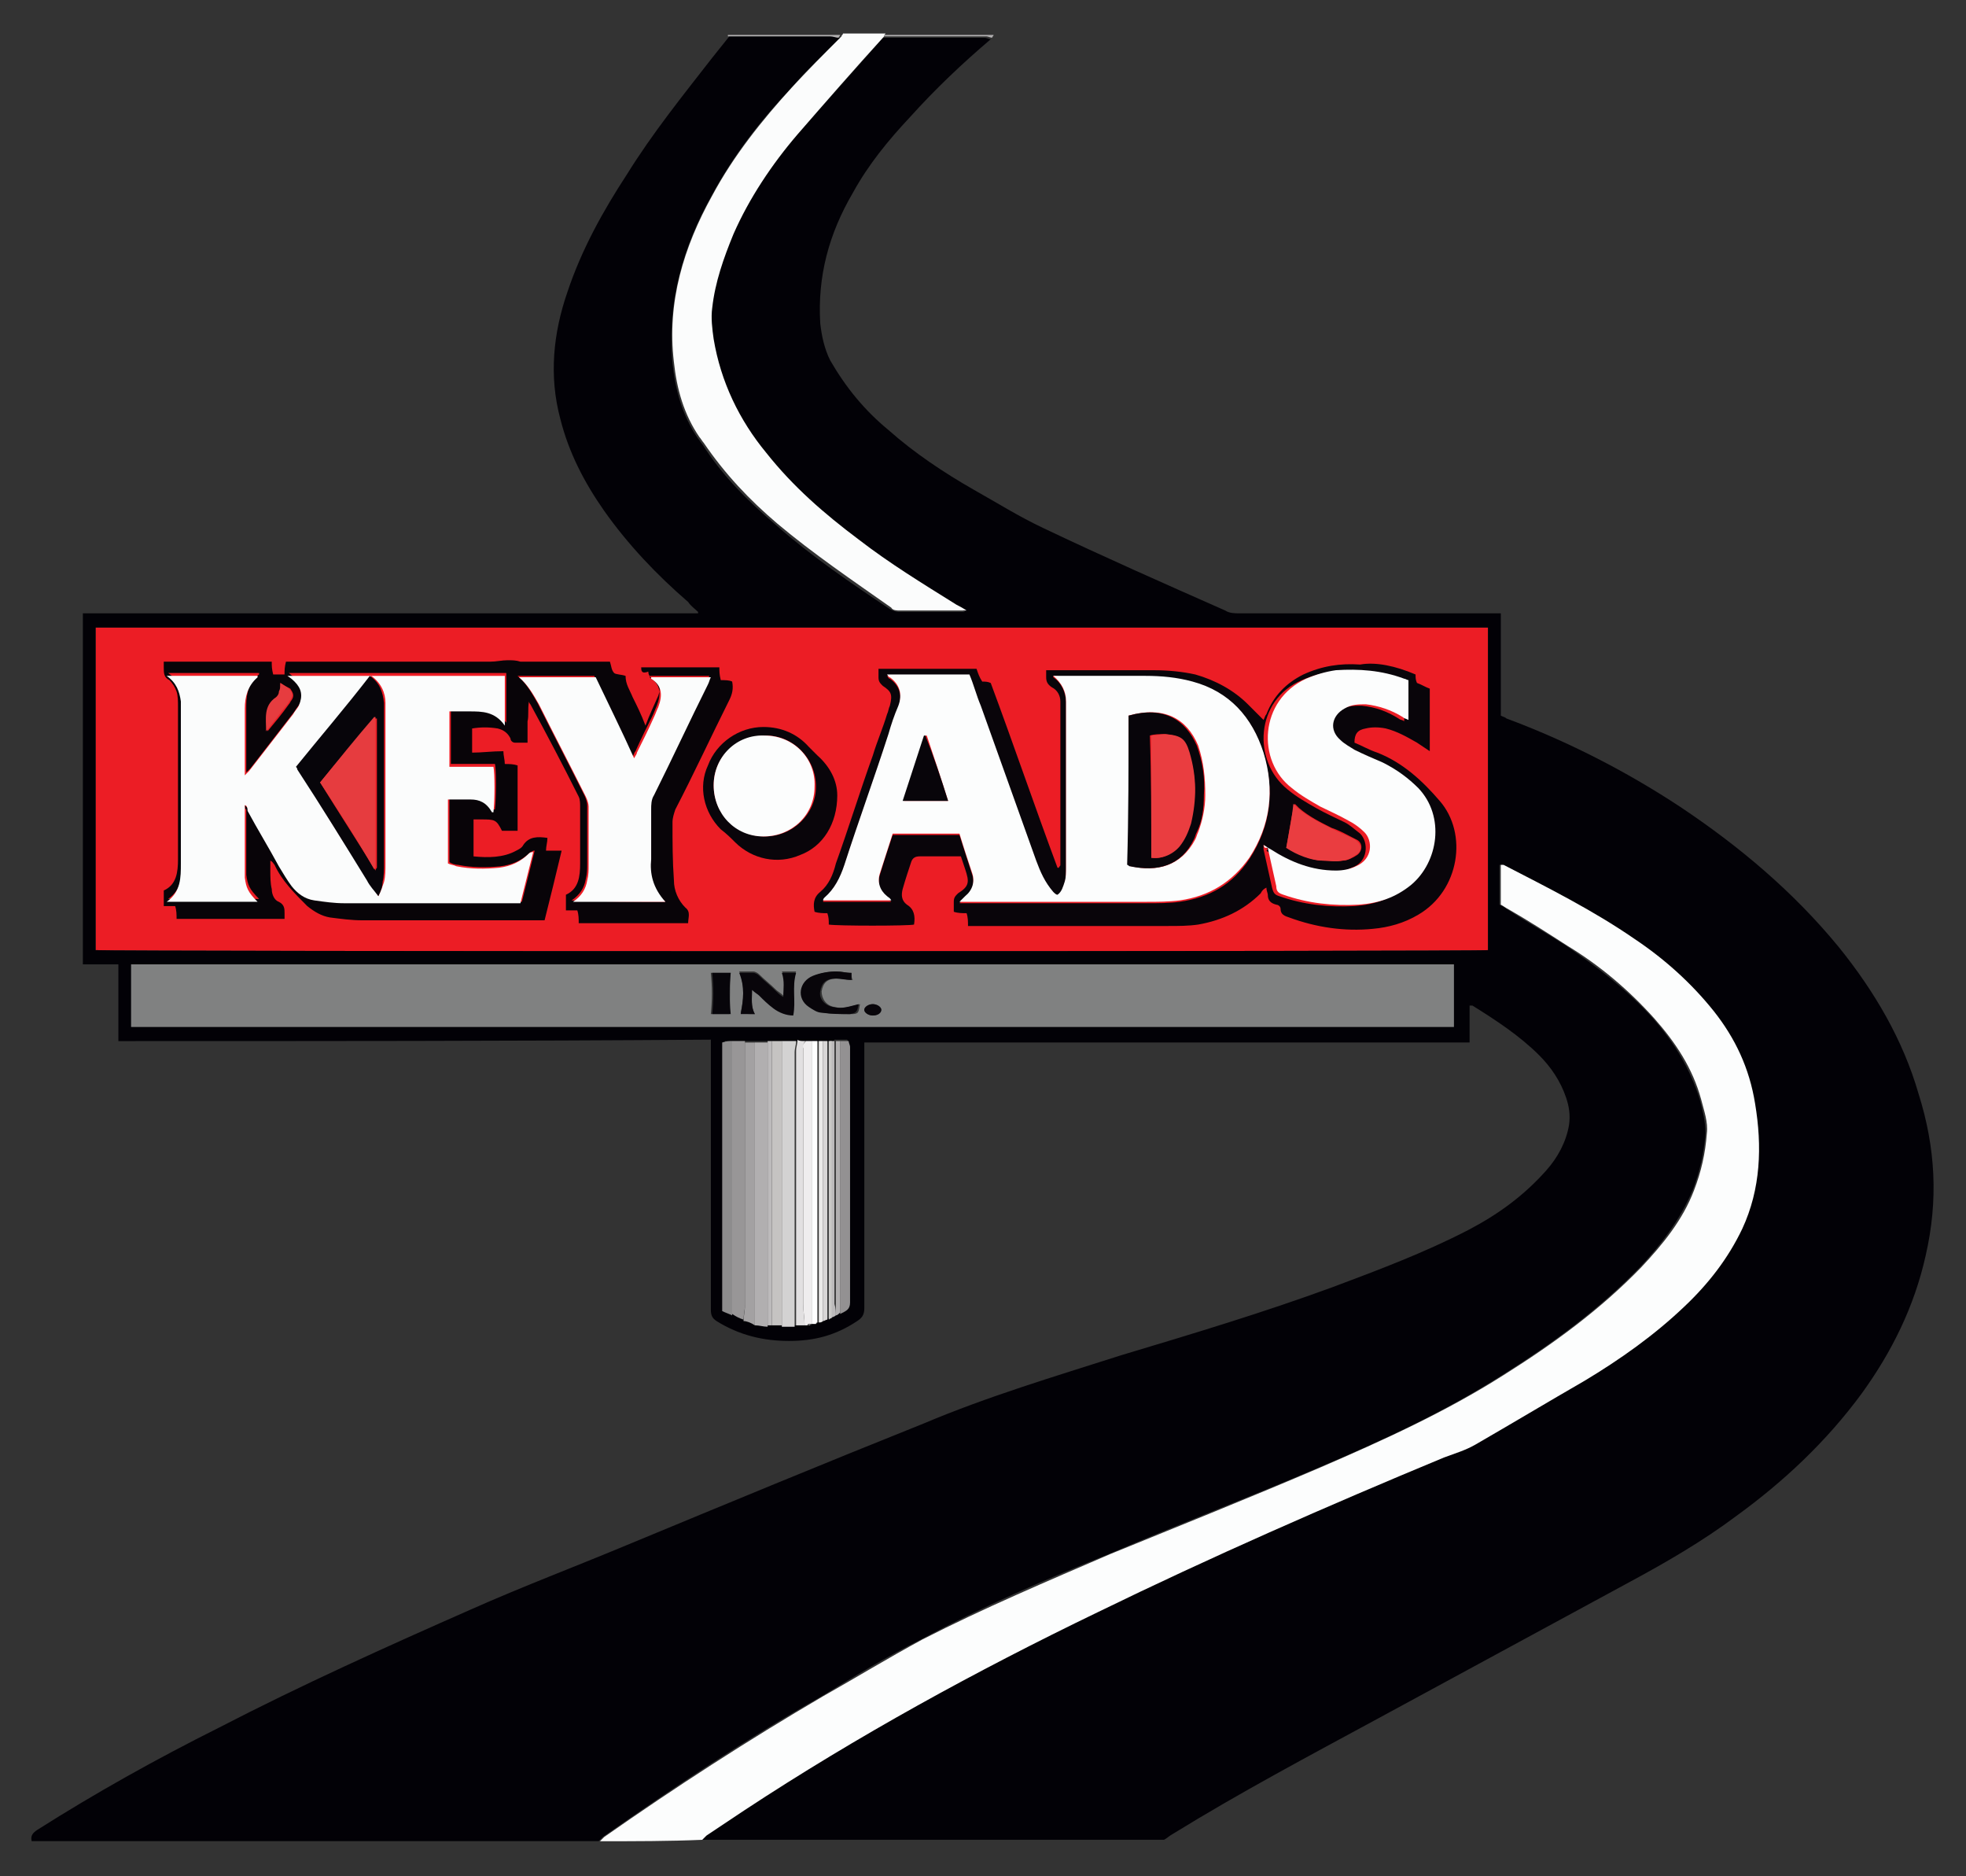 
<svg id="Layer_1" xmlns="http://www.w3.org/2000/svg" viewBox="0 0 1200 1144.89">
  <rect x="0" y="0" width="1200" height="1144.89" fill="#333333" stroke="none"/>
  <defs>
    <style>
      .cls-1 {
        fill: #09050a;
      }

      .cls-2 {
        fill: #d8d6d6;
      }

      .cls-3 {
        fill: #8d8c8d;
      }

      .cls-4 {
        fill: #fff;
      }

      .cls-5 {
        fill: #b1afb0;
      }

      .cls-6 {
        fill: #07050a;
      }

      .cls-7 {
        fill: #020106;
      }

      .cls-8 {
        fill: #080408;
      }

      .cls-9 {
        fill: #a3a1a2;
      }

      .cls-10 {
        fill: #939192;
      }

      .cls-11 {
        fill: #fbfcfc;
      }

      .cls-12 {
        fill: #e2e0e1;
      }

      .cls-13 {
        fill: #e63c3f;
      }

      .cls-14 {
        fill: #989697;
      }

      .cls-15 {
        fill: #bcbabb;
      }

      .cls-16 {
        fill: #eae9e8;
      }

      .cls-17 {
        fill: #d3d2d2;
      }

      .cls-18 {
        fill: #08050a;
      }

      .cls-19 {
        fill: #c5c3c2;
      }

      .cls-20 {
        fill: #efedee;
      }

      .cls-21 {
        fill: #ea3d40;
      }

      .cls-22 {
        fill: #ec1d25;
      }

      .cls-23 {
        fill: #fcfdfd;
      }

      .cls-24 {
        fill: #808181;
      }

      .cls-25 {
        fill: #cbcac8;
      }
    </style>
  </defs>
  <path class="cls-22" d="M58.36,382.94v196.86c9.54.87,846.41.87,849.88,0v-196.86c-283.58,0-566.3,0-849.88,0Z"></path>
  <g>
    <path class="cls-7" d="M19.34,1123.56c-.87-3.47.87-5.2,3.47-6.94,35.56-22.55,72.85-43.36,111.01-62.44,50.3-26.02,102.33-49.43,153.5-71.98,31.22-13.88,63.31-26.02,94.53-39.03,60.71-25.15,121.41-50.3,182.12-74.58,39.03-16.48,79.78-28.62,120.54-41.63,43.36-13.01,86.72-26.02,129.22-41.63,27.75-10.41,55.5-20.81,82.39-34.69,18.21-9.54,33.82-20.81,47.7-36.42,6.94-7.81,12.14-17.34,13.88-27.75.87-6.07,0-11.27-1.73-16.48-3.47-10.41-9.54-19.08-16.48-26.02-12.14-12.14-26.88-21.68-40.76-30.35h-1.73v22.55h-369.44v162.17c0,4.34-1.73,6.07-4.34,7.81-13.01,8.67-26.02,12.14-41.63,12.14s-30.35-3.47-44.23-12.14c-2.6-1.73-3.47-3.47-3.47-6.94v-164.77c-121.41.87-241.09.87-361.63.87v-46.83h-21.68v-214.2h375.51v-.87c-1.73-1.73-4.34-3.47-6.07-6.07-19.08-16.48-36.42-34.69-51.17-55.5-12.14-17.34-21.68-35.56-26.88-56.37-6.94-26.02-4.34-52.03,4.34-77.18,8.67-26.02,21.68-49.43,36.42-71.98,15.61-25.15,33.82-47.7,52.03-71.11,3.47-4.34,6.94-8.67,10.41-13.01h62.44c1.73,0,3.47.87,5.2.87-10.41,10.41-20.81,19.95-30.35,31.22-19.08,19.95-35.56,41.63-48.56,65.91-17.34,31.22-26.88,65.04-23.42,101.47,1.73,16.48,6.07,32.09,15.61,45.96.87.87,1.73,2.6,2.6,3.47,12.14,19.08,27.75,34.69,45.1,49.43,21.68,19.08,45.96,35.56,69.38,51.17,1.73.87,3.47,1.73,5.2,1.73h40.76c-2.6-1.73-4.34-2.6-6.07-3.47-20.81-12.14-40.76-25.15-59.84-39.89-20.81-15.61-39.89-32.95-56.37-52.9-16.48-20.81-28.62-43.36-32.09-69.38-.87-6.07-1.73-13.01-.87-19.08,1.73-15.61,6.94-30.35,13.01-45.1,9.54-22.55,23.42-42.49,39.03-60.71,17.34-19.95,35.56-39.89,52.9-59.84h62.44c.87,0,2.6.87,3.47.87-17.34,14.74-33.82,30.35-49.43,47.7-13.01,13.88-25.15,28.62-34.69,45.96-14.74,25.15-21.68,51.17-19.95,79.78.87,7.81,2.6,15.61,6.07,22.55,9.54,16.48,20.81,30.35,35.56,42.49,15.61,13.88,33.82,26.02,52.03,36.42,13.88,7.81,27.75,16.48,42.49,23.42,36.42,17.34,73.71,33.82,111.01,50.3,2.6,1.73,6.07,1.73,8.67,1.73h159.57v62.44c1.73.87,2.6.87,3.47,1.73,37.29,13.88,72.85,32.09,105.8,53.77,36.42,24.28,69.38,52.03,97.13,85.86,21.68,26.88,39.03,56.37,48.56,89.32,10.41,32.95,12.14,65.04,4.34,98.86-6.94,31.22-20.81,58.97-39.03,84.12-21.68,29.49-47.7,53.77-76.32,74.58-20.81,15.61-43.36,28.62-65.91,40.76-51.17,27.75-102.33,55.5-153.5,83.25-41.63,22.55-84.12,45.1-124.88,70.25-1.73.87-3.47,2.6-5.2,3.47h-282.72c.87-.87,1.73-2.6,2.6-2.6,7.81-5.2,15.61-10.41,23.42-15.61,68.51-45.1,141.36-84.12,215.07-120.54,69.38-33.82,140.49-64.17,211.6-94.53,6.07-2.6,13.01-4.34,19.08-7.81,22.55-13.01,45.1-26.02,66.78-39.03,21.68-13.01,42.49-27.75,60.71-45.1,14.74-13.88,26.88-29.49,35.56-47.7,11.27-24.28,13.01-50.3,7.81-76.32-3.47-20.81-12.14-39.03-25.15-56.37-13.88-17.34-30.35-31.22-48.56-44.23-25.15-17.34-52.03-31.22-79.78-45.1h-1.73v24.28c1.73.87,3.47,1.73,4.34,2.6,12.14,7.81,24.28,14.74,36.42,22.55,19.08,13.01,37.29,26.88,52.9,44.23,13.01,14.74,22.55,30.35,28.62,49.43,1.73,6.94,3.47,13.01,3.47,20.81-.87,12.14-3.47,23.42-7.81,34.69-7.81,18.21-19.08,32.95-32.09,46.83-25.15,26.02-53.77,46.83-84.12,65.91-35.56,22.55-72.85,39.89-111.87,56.37-42.49,18.21-85.86,34.69-128.35,52.9-39.03,15.61-77.18,32.09-114.47,52.03-20.81,10.41-40.76,22.55-60.71,34.69-45.96,26.02-90.19,55.5-133.55,85.86-.87.87-1.73,1.73-2.6,2.6-114.47,0-230.68,0-346.02,0ZM507.59,635.31h-65.04v163.91c1.73.87,3.47,1.73,6.07,2.6,2.6.87,4.34,1.73,6.94,3.47,2.6.87,4.34,1.73,6.94,2.6,2.6,0,5.2.87,7.81.87h23.42c.87,0,1.73,0,1.73-.87h2.6s.87,0,.87-.87h0c.87,0,1.73-.87,2.6-.87s1.73-.87,2.6-.87,1.73-.87,1.73-.87c.87-.87,1.73-.87,3.47-1.73.87-.87,1.73-.87,2.6-1.73,2.6-1.73,6.07-2.6,6.07-6.94v-156.1c0-.87,0-1.73-.87-3.47h-7.81c0,.87-.87.87-1.73.87ZM58.36,382.94v196.86c9.54.87,846.41.87,849.88,0v-196.86c-283.58,0-566.3,0-849.88,0ZM887.43,588.48H80.04v38.16h807.39v-38.16Z"></path>
    <path class="cls-23" d="M366.23,1123.56c.87-.87,1.73-1.73,2.6-2.6,43.36-30.35,87.59-58.97,133.55-85.86,19.95-11.27,39.89-23.42,60.71-34.69,37.29-19.08,76.32-35.56,114.47-52.03,42.49-17.34,85.86-34.69,128.35-52.9,38.16-16.48,76.32-33.82,111.87-56.37,30.35-19.08,58.97-39.89,84.12-65.91,13.01-13.88,25.15-28.62,32.09-46.83,4.34-11.27,6.94-22.55,7.81-34.69.87-6.94-1.73-13.88-3.47-20.81-5.2-19.08-15.61-34.69-28.62-49.43-15.61-17.34-32.95-32.09-52.9-44.23-12.14-7.81-24.28-15.61-36.42-22.55-1.73-.87-2.6-1.73-4.34-2.6v-24.28h1.73c26.88,13.88,54.64,27.75,79.78,45.1,18.21,12.14,34.69,26.88,48.56,44.23,13.01,16.48,21.68,34.69,25.15,56.37,4.34,26.02,3.47,52.03-7.81,76.32-8.67,18.21-20.81,33.82-35.56,47.7-18.21,17.34-39.03,32.09-60.71,45.1-22.55,13.01-44.23,26.02-66.78,39.03-6.07,3.47-12.14,5.2-19.08,7.81-71.11,29.49-142.23,60.71-211.6,94.53-73.71,35.56-146.56,75.45-215.07,120.54-7.81,5.2-15.61,10.41-23.42,15.61-.87.87-1.73,1.73-2.6,2.6-19.95.87-41.63.87-62.44.87Z"></path>
    <path class="cls-11" d="M539.67,22.18c-18.21,19.95-35.56,39.89-52.9,59.84-15.61,18.21-29.49,39.03-39.03,60.71-6.07,14.74-11.27,29.49-13.01,45.1-.87,6.07,0,13.01.87,19.08,4.34,26.02,15.61,49.43,32.09,69.38,16.48,20.81,35.56,37.29,56.37,52.9,19.08,14.74,39.03,26.88,59.84,39.89,1.73.87,3.47,1.73,6.07,3.47h-40.76c-1.73,0-4.34,0-5.2-1.73-23.42-16.48-47.7-32.95-69.38-51.17-17.34-14.74-32.09-30.35-45.1-49.43-.87-.87-1.73-2.6-2.6-3.47-9.54-13.88-13.88-29.49-15.61-45.96-4.34-36.42,6.07-70.25,23.42-101.47,13.01-24.28,30.35-45.96,48.56-65.91,9.54-10.41,19.95-20.81,30.35-31.22,0-.87.87-.87.87-1.73h26.02c-.87.87-.87,1.73-.87,1.73Z"></path>
    <path class="cls-5" d="M512.79,21.31c0,.87-.87.87-.87,1.73-1.73,0-3.47-.87-5.2-.87h-62.44v-.87c23.42,0,45.96,0,68.51,0Z"></path>
    <path class="cls-5" d="M539.67,22.18v-.87h66.78c0,.87-.87.87-.87,1.73-.87,0-2.6-.87-3.47-.87-20.81,0-41.63,0-62.44,0Z"></path>
    <path class="cls-24" d="M887.43,588.48v38.16H80.04v-38.16h807.39ZM460.76,618.83c-2.6-5.2-1.73-9.54-1.73-15.61,1.73,1.73,2.6,2.6,4.34,3.47,2.6,2.6,6.07,5.2,8.67,7.81,3.47,2.6,7.81,4.34,12.14,4.34.87-9.54-.87-18.21,1.73-26.02h-8.67c2.6,4.34,1.73,9.54.87,14.74-1.73-1.73-3.47-2.6-4.34-3.47-3.47-3.47-6.94-6.07-10.41-9.54-.87-.87-2.6-1.73-3.47-1.73h-8.67c3.47,8.67,2.6,17.34.87,25.15,2.6.87,5.2.87,8.67.87ZM519.73,593.68c-3.47,0-6.07-.87-8.67-.87-5.2,0-9.54.87-13.88,2.6-8.67,4.34-10.41,13.88-2.6,19.08,2.6,1.73,5.2,3.47,7.81,3.47,6.07.87,11.27.87,17.34.87,4.34,0,4.34-.87,5.2-6.07-9.54,2.6-11.27,2.6-15.61,1.73-5.2-.87-7.81-5.2-7.81-9.54.87-5.2,3.47-7.81,9.54-7.81,3.47,0,6.07.87,9.54.87-.87-.87-.87-2.6-.87-4.34ZM446.01,593.68h-12.14c.87,8.67.87,16.48,0,25.15h11.27c.87-8.67,0-16.48.87-25.15ZM532.73,619.7c2.6,0,5.2-1.73,5.2-3.47s-2.6-3.47-5.2-3.47-5.2,1.73-5.2,3.47c0,1.73,2.6,3.47,5.2,3.47Z"></path>
    <path class="cls-17" d="M477.23,635.31h8.67c0,2.6-.87,4.34-.87,6.94v167.37h-7.81v-174.31Z"></path>
    <path class="cls-5" d="M468.56,809.62c-2.6,0-5.2-.87-7.81-.87v-172.58h7.81v173.45Z"></path>
    <path class="cls-14" d="M446.88,635.31h7.81v161.3c0,2.6-.87,6.07-.87,8.67-2.6-.87-4.34-1.73-6.94-3.47,0-54.64,0-111,0-166.51Z"></path>
    <path class="cls-19" d="M477.23,635.31v173.45h9.54-15.61v-173.45h6.07Z"></path>
    <path class="cls-20" d="M491.98,635.31h3.47v172.58h-.87c-.87,0-1.73,0-1.73.87h-1.73c0-4.34-.87-8.67-.87-13.01v-156.1c-.87-1.73,0-2.6,1.73-4.34Z"></path>
    <path class="cls-9" d="M453.82,806.15c0-2.6.87-6.07.87-8.67v-161.3h6.07v172.58c-2.6-1.73-5.2-2.6-6.94-2.6Z"></path>
    <path class="cls-3" d="M446.88,635.31v167.37c-1.73-.87-4.34-1.73-6.07-2.6v-163.91c2.6-.87,4.34-.87,6.07-.87Z"></path>
    <path class="cls-10" d="M512.79,635.31h5.2c0,.87.87,2.6.87,3.47v156.1c0,4.34-2.6,5.2-6.07,6.94,0-55.5,0-111.01,0-166.51Z"></path>
    <path class="cls-12" d="M491.98,635.31c-1.73.87-1.73,2.6-1.73,4.34v156.1c0,4.34.87,8.67.87,13.01h-5.2v-167.37c0-2.6.87-4.34.87-6.94.87.87,2.6.87,5.2.87Z"></path>
    <path class="cls-4" d="M495.44,807.89v-172.58h3.47v171.71h0s-.87,0-.87.87h-2.6Z"></path>
    <path class="cls-15" d="M471.16,635.31v173.45h-2.6v-173.45h2.6Z"></path>
    <path class="cls-16" d="M499.78,807.02v-171.71h2.6v170.84c-.87.87-1.73.87-2.6.87Z"></path>
    <path class="cls-2" d="M502.38,806.15v-170.84h2.6v169.98c-.87,0-1.73.87-2.6.87Z"></path>
    <path class="cls-15" d="M510.19,802.68c-.87.87-1.73.87-3.47,1.73v-169.11h2.6v160.44c.87,2.6.87,5.2.87,6.94Z"></path>
    <path class="cls-5" d="M510.19,802.68v-167.37h2.6v165.64c-.87.87-1.73,1.73-2.6,1.73Z"></path>
    <path class="cls-25" d="M507.59,635.31v169.11c-.87,0-1.73.87-1.73.87v-169.98h1.73Z"></path>
    <path class="cls-12" d="M492.84,808.75c.87,0,1.73,0,1.73-.87q-.87.87-1.73.87Z"></path>
    <path class="cls-20" d="M497.18,807.89s.87,0,.87-.87q0,.87-.87.87Z"></path>
    <path class="cls-8" d="M391.38,407.23h47.7c0,2.6,0,4.34.87,7.81,2.6,0,5.2,0,6.94.87.87,4.34,0,7.81-1.73,11.27-11.27,22.55-21.68,45.1-32.95,66.78-.87,2.6-1.73,5.2-1.73,7.81,0,12.14,0,23.42.87,35.56,0,6.07,2.6,12.14,6.94,16.48,3.47,2.6,1.73,6.07,1.73,9.54h-66.78c0-2.6,0-5.2-.87-7.81h-6.94v-9.54c7.81-3.47,8.67-11.27,8.67-19.08v-34.69c0-1.73,0-4.34-.87-6.07-9.54-19.08-19.08-37.29-29.49-56.37,0,0-.87-.87-.87-1.73-.87,4.34,0,8.67-.87,12.14v13.01h-7.81c-.87,0-2.6-.87-2.6-2.6-1.73-3.47-4.34-5.2-7.81-6.07-5.2-.87-10.41-.87-15.61,0v14.74c6.07,0,12.14-.87,19.08-.87,0,2.6.87,5.2.87,7.81,2.6,0,5.2,0,7.81.87v39.89h-9.54c-3.47-6.94-4.34-6.94-13.01-6.94h-4.34v22.55c8.67.87,18.21.87,26.02-3.47,1.73-.87,3.47-1.73,4.34-3.47,3.47-5.2,8.67-5.2,14.74-4.34,0,2.6-.87,5.2-.87,7.81h9.54c-3.47,14.74-6.94,28.62-10.41,42.49h-111.01c-6.94,0-13.01-.87-19.95-1.73-5.2-.87-9.54-3.47-13.88-6.94-7.81-7.81-15.61-15.61-19.95-25.15-.87-.87-.87-1.73-2.6-2.6v6.07c0,3.47,0,7.81.87,11.27,0,3.47,1.73,6.94,4.34,7.81,3.47,1.73,3.47,4.34,3.47,6.94v3.47h-65.91c0-2.6,0-5.2-.87-7.81h-6.94v-9.54c7.81-3.47,8.67-11.27,8.67-19.08v-92.79c0-3.47,0-6.94-.87-9.54s-2.6-5.2-4.34-6.94c-3.47-1.73-3.47-4.34-3.47-7.81v-3.47h65.91c0,2.6,0,4.34.87,7.81h6.94c0-2.6,0-4.34.87-7.81h124.88c3.47,0,6.94-.87,10.41-.87,2.6,0,5.2,0,7.81.87h54.64c.87,2.6.87,5.2,2.6,6.94.87.87,4.34.87,6.94,1.73,0,5.2,2.6,8.67,4.34,13.01,2.6,5.2,5.2,10.41,7.81,17.34,2.6-6.94,5.2-12.14,7.81-18.21,1.73-5.2.87-6.94-3.47-10.41-1.73-.87-2.6-2.6-2.6-4.34-4.34,1.73-4.34-.87-4.34-2.6ZM149.42,491.35h0c.87.87,1.73,1.73,2.6,2.6,6.07,11.27,13.01,22.55,19.08,33.82,2.6,4.34,5.2,7.81,7.81,12.14,3.47,4.34,7.81,7.81,13.88,8.67s12.14,1.73,18.21,1.73h107.54c2.6-10.41,5.2-20.81,7.81-31.22-1.73,0-1.73.87-2.6.87-5.2,5.2-11.27,7.81-18.21,8.67-8.67.87-17.34.87-26.02-.87-1.73,0-4.34-.87-5.2-1.73v-39.03h13.88c5.2,0,9.54,1.73,13.01,6.94h.87c.87-6.94.87-25.15,0-27.75h-26.88v-33.82h12.14c7.81,0,15.61.87,21.68,8.67v-30.35h-132.69c1.73,1.73,3.47,2.6,4.34,3.47,5.2,4.34,6.07,8.67,2.6,14.74-.87,1.73-2.6,3.47-3.47,5.2-8.67,11.27-18.21,23.42-26.88,34.69-.87.87-1.73,1.73-2.6,2.6v-40.76c0-7.81,1.73-14.74,7.81-19.08v-.87h-55.5c6.07,4.34,8.67,9.54,8.67,15.61v98.86c0,8.67,0,17.34-8.67,23.42h55.5c-6.07-6.07-6.94-8.67-7.81-14.74v-39.89c-.87,0-.87-1.73-.87-2.6ZM406.12,550.32c-8.67-7.81-9.54-17.34-9.54-26.88v-30.35c0-3.47.87-6.07,1.73-8.67,11.27-22.55,22.55-45.1,32.95-67.64.87-.87.87-2.6,1.73-4.34h-36.42v.87c6.94,4.34,6.94,10.41,4.34,17.34-.87,1.73-1.73,4.34-2.6,6.07-3.47,6.94-6.94,13.88-10.41,21.68-.87.87-.87,1.73-1.73,3.47-7.81-17.34-16.48-33.82-23.42-49.43h-46.83c5.2,4.34,8.67,10.41,12.14,16.48,9.54,19.08,19.08,37.29,28.62,56.37.87,1.73,1.73,4.34,1.73,6.07v35.56c0,3.47,0,6.07-.87,9.54-.87,5.2-3.47,9.54-8.67,13.01,19.95.87,38.16.87,57.24.87ZM171.1,416.77v5.2c0,.87-.87,2.6-1.73,3.47-7.81,5.2-6.94,13.01-6.07,20.81,4.34-5.2,8.67-10.41,13.01-16.48.87-.87.87-1.73,1.73-2.6,1.73-2.6.87-4.34-.87-6.94-1.73-.87-3.47-1.73-6.07-3.47Z"></path>
    <path class="cls-1" d="M864.02,411.56c0,1.73,0,3.47.87,5.2,2.6.87,5.2,2.6,7.81,3.47v38.16c-2.6-1.73-5.2-3.47-7.81-5.2-6.07-3.47-12.14-6.94-19.08-8.67-4.34-.87-8.67-.87-12.14,0-5.2.87-6.94,3.47-6.94,8.67,4.34,1.73,8.67,4.34,13.88,6.07,15.61,6.07,27.75,17.34,38.16,29.49,17.34,19.95,12.14,54.64-13.01,69.38-8.67,5.2-18.21,7.81-27.75,8.67-17.34,1.73-34.69-.87-51.17-6.94-2.6-.87-5.2-1.73-5.2-5.2,0-1.73-1.73-2.6-2.6-2.6-3.47-.87-5.2-2.6-5.2-6.07,0-.87-.87-2.6-.87-4.34-1.73.87-2.6,1.73-3.47,3.47-10.41,10.41-23.42,16.48-38.16,19.08-6.07.87-12.14.87-18.21.87h-122.28c0-2.6,0-5.2-.87-7.81-2.6,0-5.2,0-7.81-.87v-6.07c0-2.6.87-3.47,2.6-5.2,6.94-4.34,6.94-6.94,4.34-14.74-.87-2.6-1.73-5.2-2.6-7.81-2.6,0-3.47,0-4.34,0h-20.81c-2.6,0-4.34.87-5.2,3.47-1.73,5.2-3.47,10.41-5.2,16.48-.87,3.47-.87,6.94,2.6,9.54,4.34,2.6,5.2,6.94,4.34,12.14-3.47.87-46.83.87-52.03,0,0-2.6,0-4.34-.87-6.94-2.6,0-5.2,0-7.81-.87-.87-4.34-.87-8.67,3.47-12.14,5.2-4.34,7.81-10.41,9.54-17.34,7.81-21.68,14.74-44.23,22.55-65.91,2.6-8.67,6.07-16.48,8.67-25.15.87-1.73.87-3.47,1.73-5.2,1.73-6.94.87-8.67-4.34-12.14-1.73-1.73-2.6-2.6-2.6-5.2v-5.2h59.84c.87,2.6,1.73,5.2,3.47,7.81,1.73,0,3.47,0,5.2.87,13.88,37.29,26.88,75.45,40.76,112.74h.87c0-.87.87-.87.87-1.73v-99.73c0-3.47-1.73-6.94-5.2-8.67-2.6-1.73-3.47-3.47-3.47-6.07v-4.34h65.91c8.67,0,17.34.87,25.15,2.6,12.14,3.47,23.42,9.54,32.09,18.21,2.6,2.6,6.07,6.07,9.54,9.54.87-1.73.87-2.6,1.73-3.47,4.34-11.27,12.14-19.08,22.55-24.28,11.27-5.2,22.55-6.94,34.69-6.07,9.54-1.73,21.68.87,33.82,6.07ZM642.87,412.43v.87c5.2,3.47,7.81,9.54,7.81,15.61v101.47c0,2.6,0,6.07-.87,8.67s-1.73,6.07-4.34,7.81c-.87-.87-1.73-1.73-2.6-1.73-5.2-5.2-8.67-12.14-10.41-19.08-11.27-31.22-22.55-63.31-33.82-94.53-2.6-6.07-4.34-13.01-6.94-19.08h-50.3c.87.87.87,1.73,1.73,1.73,6.07,4.34,7.81,10.41,5.2,17.34-1.73,6.07-3.47,11.27-6.07,17.34-8.67,26.88-18.21,52.9-26.88,79.78-2.6,7.81-6.07,13.88-12.14,19.95,0,0-.87.87-.87,1.73h41.63l-2.6-2.6c-4.34-3.47-6.07-8.67-4.34-13.88,2.6-8.67,5.2-16.48,7.81-24.28h40.76c2.6,7.81,5.2,16.48,7.81,24.28,1.73,5.2,0,10.41-4.34,13.88-.87.87-1.73,1.73-3.47,3.47h114.47c6.94,0,13.88,0,19.95-.87,18.21-2.6,32.09-10.41,42.49-26.02,13.01-19.95,15.61-41.63,8.67-64.17-6.94-22.55-20.81-37.29-43.36-43.36-9.54-2.6-19.08-3.47-28.62-3.47h-52.03c-.87-.87-2.6-.87-4.34-.87ZM771.22,515.63v2.6c1.73,7.81,3.47,15.61,5.2,23.42.87,3.47,1.73,4.34,4.34,5.2,14.74,5.2,30.35,6.94,45.96,6.07,12.14-.87,22.55-4.34,32.09-12.14,16.48-13.88,20.81-41.63,4.34-58.97-6.07-6.94-13.88-12.14-21.68-15.61-6.07-2.6-11.27-5.2-17.34-7.81-3.47-1.73-6.07-3.47-8.67-6.07-6.07-6.07-5.2-15.61,2.6-19.08,4.34-2.6,8.67-2.6,13.01-2.6,8.67.87,15.61,3.47,22.55,7.81.87.87,2.6.87,3.47,1.73v-24.28c-.87,0-1.73-.87-2.6-.87-13.88-4.34-27.75-6.07-41.63-5.2-6.07.87-12.14,2.6-18.21,5.2-28.62,12.14-30.35,49.43-8.67,66.78,5.2,4.34,11.27,7.81,17.34,11.27,6.07,3.47,12.14,6.07,17.34,8.67,3.47,1.73,6.07,4.34,9.54,6.94,5.2,5.2,5.2,17.34-5.2,20.81-3.47,1.73-7.81,2.6-12.14,2.6-14.74,0-27.75-4.34-39.89-13.01,1.73-.87,0-2.6-1.73-3.47ZM785.1,517.36c6.07,3.47,15.61,7.81,22.55,7.81,4.34,0,7.81.87,12.14,0,2.6,0,6.07-1.73,8.67-3.47,3.47-2.6,3.47-7.81-.87-9.54-5.2-2.6-9.54-5.2-14.74-6.94-6.94-3.47-13.88-6.94-19.95-12.14-.87-.87-1.73-1.73-2.6-2.6-2.6,9.54-3.47,18.21-5.2,26.88Z"></path>
    <path class="cls-1" d="M511.05,485.28c0,17.34-8.67,31.22-22.55,36.42-13.88,6.07-29.49,2.6-39.89-7.81-2.6-2.6-5.2-5.2-8.67-7.81-10.41-10.41-13.88-26.02-7.81-39.03,5.2-13.88,19.08-23.42,33.82-23.42,11.27,0,20.81,4.34,27.75,12.14,1.73,1.73,3.47,3.47,5.2,5.2,7.81,6.94,12.14,15.61,12.14,24.28ZM435.61,479.21c0,17.34,13.88,31.22,31.22,31.22s31.22-13.88,31.22-30.35c0-17.34-13.88-31.22-30.35-31.22-18.21,0-32.09,13.01-32.09,30.35Z"></path>
    <path class="cls-18" d="M460.76,618.83h-8.67c1.73-8.67,2.6-16.48-.87-25.15h8.67c.87,0,2.6.87,3.47,1.73,3.47,3.47,6.94,6.07,10.41,9.54.87.87,2.6,2.6,4.34,3.47,0-5.2.87-9.54-.87-14.74h8.67c-2.6,8.67,0,17.34-1.73,26.02-4.34,0-8.67-1.73-12.14-4.34-3.47-2.6-6.07-5.2-8.67-7.81-.87-.87-2.6-1.73-4.34-3.47,0,5.2-.87,10.41,1.73,14.74Z"></path>
    <path class="cls-18" d="M519.73,593.68v4.34c-3.47,0-6.94-.87-9.54-.87-6.07,0-8.67,2.6-9.54,7.81-.87,4.34,2.6,8.67,7.81,9.54,4.34.87,6.07.87,15.61-1.73-.87,4.34-.87,5.2-5.2,6.07-6.07,0-11.27,0-17.34-.87-2.6,0-5.2-1.73-7.81-3.47-7.81-5.2-6.07-15.61,2.6-19.08,4.34-1.73,9.54-2.6,13.88-2.6,3.47,0,6.07.87,9.54.87Z"></path>
    <path class="cls-6" d="M446.01,593.68c-.87,7.81-.87,16.48,0,25.15h-11.27c.87-8.67.87-16.48,0-25.15h11.27Z"></path>
    <path class="cls-18" d="M532.73,619.7c-2.6,0-5.2-1.73-5.2-3.47s2.6-3.47,5.2-3.47,5.2,1.73,5.2,3.47-1.73,3.47-5.2,3.47Z"></path>
    <path class="cls-11" d="M149.42,491.35v44.23c.87,6.07,1.73,8.67,7.81,14.74h-55.5c8.67-6.07,8.67-14.74,8.67-23.42v-98.86c-.87-6.07-2.6-11.27-8.67-15.61h55.5v.87c-6.07,5.2-7.81,12.14-7.81,19.08v40.76c.87-.87,1.73-1.73,2.6-2.6,8.67-11.27,18.21-23.42,26.88-34.69.87-1.73,2.6-3.47,3.47-5.2,2.6-6.07,1.73-10.41-2.6-14.74-.87-.87-1.73-1.73-4.34-3.47h132.69v30.35c-6.07-8.67-13.88-8.67-21.68-8.67h-12.14v33.82h26.88c.87,3.47.87,20.81,0,27.75h-.87c-3.47-6.07-7.81-7.81-13.01-7.81h-13.88v39.03c1.73.87,3.47.87,5.2,1.73,8.67,1.73,17.34,1.73,26.02.87,6.94-.87,13.01-3.47,18.21-8.67q.87-.87,2.6-.87c-2.6,10.41-5.2,20.81-7.81,31.22h-107.54c-6.07,0-12.14-.87-18.21-1.73-6.07-.87-10.41-4.34-13.88-8.67-2.6-3.47-5.2-7.81-7.81-12.14-6.07-11.27-13.01-22.55-19.08-33.82,0-2.6-.87-3.47-1.73-3.47h0ZM230.94,546.85c1.73-3.47,2.6-6.07,3.47-8.67.87-3.47.87-6.94.87-11.27v-98c0-6.07-2.6-12.14-8.67-16.48-14.74,18.21-30.35,37.29-45.1,55.5,0,.87.87,1.73.87,1.73,13.88,22.55,27.75,45.1,42.49,67.64.87,2.6,3.47,5.2,6.07,9.54Z"></path>
    <path class="cls-11" d="M406.12,550.32h-56.37c5.2-3.47,7.81-7.81,8.67-13.01.87-3.47.87-6.07.87-9.54v-35.56c0-1.73-.87-4.34-1.73-6.07-9.54-19.08-19.08-37.29-28.62-56.37-3.47-6.07-6.94-12.14-12.14-16.48h46.83c7.81,16.48,15.61,32.09,23.42,49.43.87-1.73,1.73-2.6,1.73-3.47,3.47-6.94,6.94-13.88,10.41-21.68.87-1.73,1.73-4.34,2.6-6.07,2.6-6.94,2.6-13.01-4.34-17.34v-.87h36.42c-.87,1.73-.87,2.6-1.73,4.34-11.27,22.55-21.68,45.1-32.95,67.64-1.73,2.6-1.73,6.07-1.73,8.67v30.35c-.87,8.67.87,17.34,8.67,26.02Z"></path>
    <path class="cls-13" d="M171.1,416.77c2.6,1.73,4.34,2.6,5.2,3.47,2.6,2.6,2.6,4.34.87,6.94-.87.87-.87,1.73-1.73,2.6-4.34,5.2-8.67,11.27-13.01,16.48,0-7.81-1.73-15.61,6.07-20.81.87-.87,1.73-1.73,1.73-3.47.87-1.73.87-2.6.87-5.2Z"></path>
    <path class="cls-23" d="M642.87,412.43h56.37c9.54,0,19.08.87,28.62,3.47,22.55,6.07,36.42,21.68,43.36,43.36,6.94,22.55,4.34,44.23-8.67,64.17-10.41,14.74-24.28,23.42-42.49,26.02-6.94.87-13.88.87-19.95.87h-114.47c1.73-1.73,2.6-2.6,3.47-3.47,4.34-3.47,6.07-8.67,4.34-13.88-2.6-7.81-5.2-15.61-7.81-24.28h-40.76c-2.6,7.81-5.2,16.48-7.81,24.28-1.73,5.2,0,10.41,4.34,13.88.87.87,1.73.87,2.6,2.6h-41.63q0-.87.87-1.73c6.07-5.2,9.54-12.14,12.14-19.95,8.67-26.88,18.21-52.9,26.88-79.78,1.73-6.07,3.47-11.27,6.07-17.34,2.6-6.94.87-13.01-5.2-17.34-.87,0-.87-.87-1.73-1.73h50.3c2.6,6.07,4.34,13.01,6.94,19.08,11.27,31.22,22.55,63.31,33.82,94.53,2.6,6.94,5.2,13.01,10.41,19.08.87.87,1.73,1.73,2.6,1.73,2.6-1.73,3.47-5.2,4.34-7.81.87-2.6.87-6.07.87-8.67v-101.47c0-6.07-2.6-11.27-7.81-15.61h0ZM688.84,436.71v91.06c.87,0,.87.87,1.73.87,15.61,3.47,30.35,0,39.03-16.48.87-1.73.87-2.6,1.73-4.34,2.6-6.94,4.34-14.74,4.34-22.55,0-10.41-.87-19.95-4.34-30.35-6.94-16.48-20.81-24.28-42.49-18.21ZM578.7,488.75c-4.34-13.88-8.67-26.88-13.01-39.89h-.87c-4.34,13.01-8.67,26.02-13.01,39.89h26.88Z"></path>
    <path class="cls-23" d="M771.22,515.63c1.73.87,2.6,1.73,4.34,2.6,12.14,7.81,25.15,13.01,39.89,13.01,4.34,0,8.67-.87,12.14-2.6,10.41-4.34,10.41-15.61,5.2-20.81-2.6-2.6-6.07-5.2-9.54-6.94-6.07-3.47-12.14-6.07-17.34-8.67-6.07-3.47-12.14-6.94-17.34-11.27-21.68-16.48-19.95-53.77,8.67-66.78,6.07-2.6,12.14-4.34,18.21-5.2,13.88-.87,27.75,0,41.63,5.2.87,0,1.73.87,2.6.87v24.28c-1.73-.87-2.6-.87-3.47-1.73-6.94-4.34-14.74-6.94-22.55-7.81-4.34,0-8.67,0-13.01,2.6-7.81,4.34-9.54,13.01-2.6,19.08,2.6,2.6,6.07,4.34,8.67,6.07,5.2,2.6,11.27,5.2,17.34,7.81,8.67,4.34,15.61,9.54,21.68,15.61,16.48,17.34,12.14,45.1-4.34,58.97-9.54,7.81-19.95,11.27-32.09,12.14-15.61.87-31.22-.87-45.96-6.07-2.6-.87-4.34-1.73-4.34-5.2-1.73-7.81-3.47-15.61-5.2-23.42-2.6,0-1.73,0-2.6-1.73Z"></path>
    <path class="cls-21" d="M785.1,517.36c1.73-9.54,3.47-18.21,4.34-26.88.87.87,1.73,1.73,2.6,2.6,6.07,5.2,13.01,8.67,19.95,12.14,5.2,2.6,9.54,4.34,14.74,6.94,4.34,2.6,5.2,6.94.87,9.54-2.6,1.73-5.2,3.47-8.67,3.47-4.34.87-7.81,0-12.14,0-6.07,0-15.61-3.47-21.68-7.81Z"></path>
    <path class="cls-23" d="M435.61,479.21c0-17.34,13.88-31.22,31.22-30.35,17.34,0,31.22,13.88,30.35,31.22,0,17.34-13.88,30.35-31.22,30.35s-30.35-13.88-30.35-31.22Z"></path>
    <path class="cls-6" d="M230.94,546.85c-2.6-3.47-5.2-6.07-6.94-9.54-13.88-22.55-27.75-45.1-42.49-67.64,0,0,0-.87-.87-1.73,14.74-18.21,30.35-36.42,45.1-55.5,6.07,4.34,7.81,9.54,8.67,16.48v98c0,3.47,0,7.81-.87,11.27,0,2.6-.87,5.2-2.6,8.67ZM195.38,477.47c11.27,18.21,22.55,35.56,33.82,53.77,0-.87.87-1.73.87-1.73v-91.06h-.87c-11.27,12.14-22.55,25.15-33.82,39.03Z"></path>
    <path class="cls-18" d="M688.84,436.71c21.68-6.07,34.69,2.6,41.63,18.21,3.47,9.54,5.2,19.95,4.34,30.35,0,7.81-.87,15.61-4.34,22.55-.87,1.73-.87,2.6-1.73,4.34-7.81,16.48-22.55,19.95-39.03,16.48-.87,0-.87-.87-1.73-.87.87-30.35.87-60.71.87-91.06ZM702.71,523.43c6.07.87,12.14-1.73,16.48-6.94,3.47-4.34,6.07-8.67,6.94-13.88,4.34-14.74,4.34-29.49-.87-43.36-2.6-8.67-5.2-10.41-14.74-11.27-2.6,0-6.07,0-8.67.87.87,25.15.87,49.43.87,74.58Z"></path>
    <path class="cls-18" d="M578.7,488.75h-27.75c4.34-13.01,8.67-26.88,13.01-39.89h.87c5.2,13.01,9.54,26.02,13.88,39.89Z"></path>
    <path class="cls-13" d="M195.38,477.47c11.27-13.88,21.68-26.88,32.95-39.89h.87v91.06s0,.87-.87,1.73c-10.41-18.21-21.68-35.56-32.95-52.9Z"></path>
    <path class="cls-21" d="M702.71,523.43v-74.58c2.6,0,6.07-.87,8.67-.87,9.54.87,12.14,2.6,14.74,11.27,4.34,14.74,4.34,28.62.87,43.36-1.73,5.2-3.47,9.54-6.94,13.88-4.34,5.2-11.27,7.81-17.34,6.94Z"></path>
  </g>
</svg>